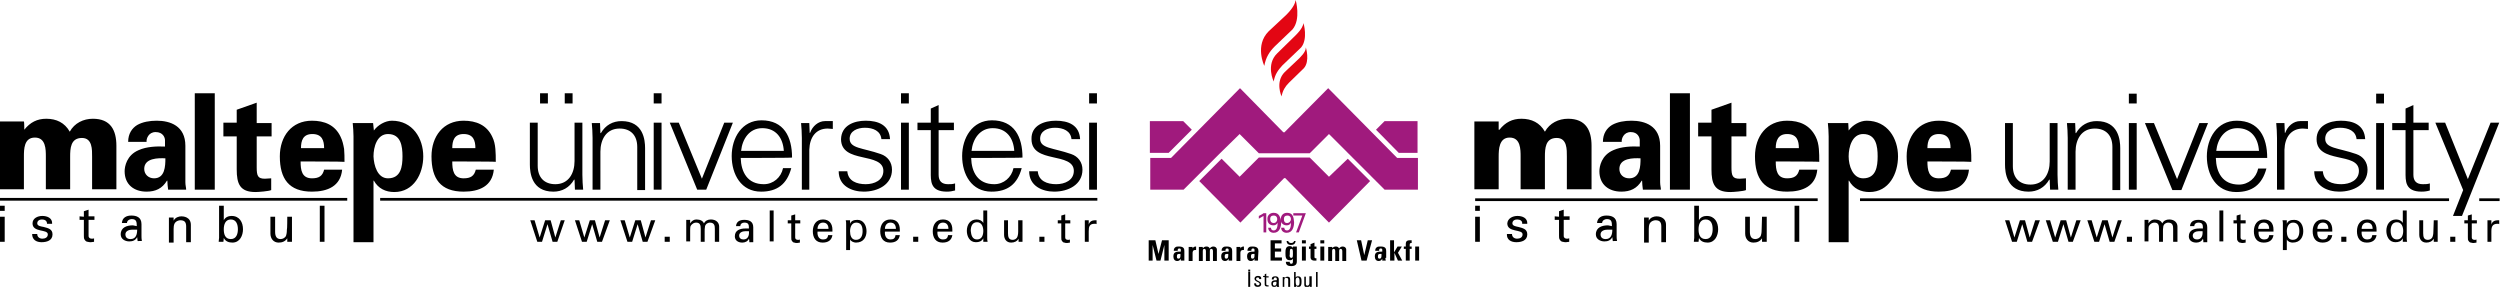 <?xml version="1.0" encoding="utf-8"?>
<!-- Generator: Adobe Illustrator 18.1.1, SVG Export Plug-In . SVG Version: 6.00 Build 0)  -->
<svg version="1.1" id="Layer_1" xmlns="http://www.w3.org/2000/svg" xmlns:xlink="http://www.w3.org/1999/xlink" x="0px" y="0px"
	 viewBox="351.2 -22.6 637.9 73.2" enable-background="new 351.2 -22.6 637.9 73.2" xml:space="preserve">
<g>
	<g>
		<defs>
			<rect id="SVGID_1_" x="328" y="-42.1" width="684.2" height="112.1"/>
		</defs>
		<clipPath id="SVGID_2_">
			<use xlink:href="#SVGID_1_"  overflow="visible"/>
		</clipPath>
		<path clip-path="url(#SVGID_2_)" fill="#E30613" d="M683.2-10.5c1.8-2.2,0.6-6.2,0.6-6.2c-0.1,0.6-0.4,1.5-2,3.1L677.1-9
			c-3,2.9-0.9,7.2-0.9,7.2c0.3-1.8,1.1-2.9,2.2-4.1L683.2-10.5z"/>
	</g>
	<g>
		<defs>
			<rect id="SVGID_3_" x="328" y="-42.1" width="684.2" height="112.1"/>
		</defs>
		<clipPath id="SVGID_4_">
			<use xlink:href="#SVGID_3_"  overflow="visible"/>
		</clipPath>
		<path clip-path="url(#SVGID_4_)" fill="#E30613" d="M682.8-7.8L679-4.2c-2.5,2.5-0.8,6.2-0.8,6.2c0.3-1.5,0.9-2.5,1.9-3.5l3.8-3.7
			c1.6-1.8,0.5-5.3,0.5-5.3C684.4-9.9,684.1-9.1,682.8-7.8"/>
	</g>
	<g>
		<defs>
			<rect id="SVGID_5_" x="328" y="-42.1" width="684.2" height="112.1"/>
		</defs>
		<clipPath id="SVGID_6_">
			<use xlink:href="#SVGID_5_"  overflow="visible"/>
		</clipPath>
		<path clip-path="url(#SVGID_6_)" fill="#A01A7D" d="M655.3,10.5l-2.2-2.2h-8.5v8.1h4.8L655.3,10.5z M704.5,8.3l-2.2,2.2l5.8,5.9
			h4.8V8.3H704.5z M690.3,22.5l-4.9-4.9l-6.5,0l-6.5,0l-4.9,4.9l-4.6-4.6l-5.7,5.7l10.5,10.6l11.2-11.4l0.1,0.1l0.1-0.1l11.2,11.4
			l10.5-10.6l-5.7-5.7L690.3,22.5z M690.1-0.1l-11.2,11.3l-0.1-0.1l-0.1,0.1L667.6-0.1L650,17.7h-5.3v8.1h6.8h1.7l3.1-3.1l0,0l6-6v0
			l5.2-5.1l4.9,4.9l6.5,0l6.5,0l4.9-4.9l5.1,5.1v0l6,6l0,0l3.1,3.1h1.7h6.8v-8.1h-5.3L690.1-0.1z M672.4,32.5l0,0.7
			c0.4-0.2,0.8-0.5,1.2-0.7v4.2h0.7v-4.9h-0.7C673.4,32,672.6,32.4,672.4,32.5 M676.2,31.7c-1,0-1.7,0.7-1.6,1.7
			c0,0.9,0.6,1.5,1.5,1.5c0.5,0,0.9-0.2,1.1-0.7l0,0c0,0.8-0.1,2-1,2c-0.4,0-0.7-0.2-0.7-0.7h-0.7c0,0.8,0.6,1.3,1.4,1.3
			c1.5,0,1.9-1.5,1.9-2.7C677.9,32.8,677.6,31.7,676.2,31.7 M676.2,34.3c-0.6,0-0.9-0.4-0.9-1c0-0.6,0.3-0.9,0.9-0.9
			c0.6,0,0.9,0.4,0.9,0.9C677.1,33.8,676.8,34.3,676.2,34.3 M679.6,31.7c-1,0-1.6,0.7-1.6,1.7c0,0.9,0.6,1.5,1.5,1.5
			c0.5,0,0.9-0.2,1.1-0.7l0,0c0,0.8-0.1,2-1,2c-0.4,0-0.7-0.2-0.7-0.7h-0.8c0,0.8,0.6,1.3,1.4,1.3c1.5,0,1.9-1.5,1.9-2.7
			C681.3,32.8,681.1,31.7,679.6,31.7 M679.6,34.3c-0.6,0-0.8-0.4-0.8-1c0-0.6,0.3-0.9,0.9-0.9c0.6,0,0.9,0.4,0.9,0.9
			C680.6,33.8,680.2,34.3,679.6,34.3 M681.2,31.8v0.6h2.3l-1.6,4.3h0.7l1.8-4.9C684.5,31.8,681.2,31.8,681.2,31.8z"/>
	</g>
	<g>
		<defs>
			<rect id="SVGID_7_" x="328" y="-42.1" width="684.2" height="112.1"/>
		</defs>
		<clipPath id="SVGID_8_">
			<use xlink:href="#SVGID_7_"  overflow="visible"/>
		</clipPath>
		<path clip-path="url(#SVGID_8_)" d="M357.4,10.5L357.4,10.5c1.5-1.9,3.3-2.8,5.6-2.8c2.6,0,4.7,1,6,3.3c1.2-2.2,3.5-3.3,5.9-3.3
			c4.5,0,6,2.9,6,6.9v11.1h-6.2v-8.3c0-1.8,0.1-4.8-2.6-4.8c-2.9,0-3,2.7-3,4.8v8.3h-6.2v-8.3c0-1.9,0-4.9-2.8-4.9s-2.8,3-2.8,4.9
			v8.3h-6.2V8.4h6.2C357.4,8.4,357.4,10.5,357.4,10.5z M383.9,13.6c0-2.1,1-3.5,2.3-4.3c1.4-0.8,3.2-1.1,5-1.1
			c3.4,0,7.3,1.3,7.3,6.4v9.3c0,0.8,0.2,1.4,0.2,1.9h-4.6c-0.1-0.8-0.2-1.6-0.2-2.3h-0.1c-1.2,2-2.9,2.8-5.2,2.8
			c-3.2,0-5.6-1.8-5.6-5.2c0-1.2,0.5-4.1,3.6-5.4c2-0.9,4.6-1,6.7-0.9v-1.6c0-0.7-0.5-2.1-2.4-2.1c-1.8,0-2.4,1.7-2.3,2.5H383.9z
			 M388,20.5c0,1.4,1.1,2.4,2.5,2.4c2.8,0,2.9-3.1,2.9-5.1C391.6,17.7,388,17.7,388,20.5 M406,25.8h-5.1V1.2h5.1V25.8z M411.6,8.7
			V5.4l5.1-1.8v5.2h3.8v3.4h-3.8v7.9c0,2.2,0.3,2.9,2.1,2.9c0.5,0,1.1-0.1,1.6-0.1v3c-0.6,0.3-3.3,0.5-4,0.5c-4,0-4.8-2.1-4.8-5.8
			v-8.4h-3.4V8.7L411.6,8.7L411.6,8.7z M427.9,18.6c0,2.2,0.3,4.3,2.9,4.3c1.8,0,2.7-0.6,3.1-2.2h4.6c-0.4,4.2-3.7,5.6-7.7,5.6
			c-5.9,0-8.2-3.3-8.2-9c0-5.1,3-9.1,8.2-9.1c3.2,0,5.9,1.1,7.3,4.1c0.5,1,0.7,2,0.9,3.1c0.1,1.1,0.1,2.1,0.1,3.3
			C439.1,18.6,427.9,18.6,427.9,18.6z M433.9,15.2c0-1.9-0.5-3.6-3-3.6c-2.4,0-2.9,1.7-2.9,3.6H433.9z M446.6,10.7L446.6,10.7
			c1-1.4,2.9-2.5,4.6-2.5c5.3,0,8,4.5,8,9.1c0,4.4-2.4,9.1-7.4,9.1c-2.2,0-4.1-0.9-5.2-2.9h-0.1v15.7h-5.1v-27
			c0-1.1-0.1-2.3-0.2-3.4h5.2L446.6,10.7z M450.2,22.9c3.3,0,3.7-3,3.7-5.6s-0.4-5.7-3.7-5.7c-2.8,0-3.7,3.3-3.7,5.7
			C446.6,19.6,447.5,22.9,450.2,22.9 M466.6,18.6c0,2.2,0.3,4.3,2.9,4.3c1.8,0,2.7-0.6,3.1-2.2h4.6c-0.4,4.2-3.7,5.6-7.7,5.6
			c-5.9,0-8.2-3.3-8.2-9c0-5.1,3-9.1,8.2-9.1c3.2,0,5.9,1.1,7.3,4.1c0.5,1,0.7,2,0.8,3.1c0.1,1.1,0.1,2.1,0.1,3.3
			C477.8,18.6,466.6,18.6,466.6,18.6z M472.5,15.2c0-1.9-0.5-3.6-3-3.6c-2.4,0-2.9,1.7-2.9,3.6H472.5z M497.8,8.7h2V22
			c0,1.3,0.1,2.7,0.2,3.8h-2.1l-0.1-2.5l-0.1-0.1c-1.2,2.1-3.1,3.1-5.3,3.1c-5.6,0-6-4.9-6-6.9V8.7h2v11c0,3,1.7,4.7,4.5,4.7
			c3.4,0,4.9-2.8,4.9-5.9V8.7L497.8,8.7z M504.4,25.8h-2V12.6c0-1.3-0.1-2.7-0.2-3.8h2.1l0.1,2.5l0.1,0.1c1.2-2.1,3.1-3.1,5.3-3.1
			c5.6,0,6,4.9,6,6.9v10.7h-2v-11c0-3-1.7-4.7-4.5-4.7c-3.4,0-4.9,2.8-4.9,5.9L504.4,25.8L504.4,25.8z M520,3.8h-2V1.2h2V3.8z
			 M520,25.8h-2V8.7h2V25.8z M583.1,3.8h-2V1.2h2V3.8z M583.1,25.8h-2V8.7h2V25.8z M631.1,3.8h-2V1.2h2V3.8z M631.1,25.8h-2V8.7h2
			V25.8z M497.3,3.8h-2V1.2h2V3.8z M491,3.8h-2V1.2h2V3.8z M524.4,8.7l5.9,14.3L536,8.7h2.2l-6.8,17.1h-2.3l-7-17.1
			C522.2,8.7,524.4,8.7,524.4,8.7z M540.2,17.7c0.1,3.6,1.7,6.7,5.9,6.7c2.4,0,4.4-1.7,4.9-4.1h2.1c-1.1,4.1-3.6,6-7.7,6
			c-5.1,0-7.5-4.4-7.5-9.1c0-4.6,2.6-9.1,7.6-9.1c5.7,0,7.8,4.2,7.8,9.5C553.4,17.7,540.2,17.7,540.2,17.7z M551.2,15.9
			c-0.2-3.3-2-5.8-5.5-5.8c-3.3,0-5.1,2.8-5.4,5.8H551.2z M557.8,25.8h-2V12.6c0-1.3-0.1-2.7-0.2-3.8h2.1l0.1,2.5h0.1
			c0.6-1.7,2.1-3,3.8-3c0.7,0,1.4,0,2,0v2c-0.4,0-0.9-0.1-1.3-0.1c-3,0-4.6,2.2-4.7,5.4V25.8z M572.1,8.2c3.2,0,6,1.1,6.2,4.7h-2.2
			c-0.2-2.1-2.1-2.9-4.2-2.9c-1.9,0-3.9,0.8-3.9,2.8c0,2.5,3.3,2.3,7.9,3.9c1.8,0.6,2.9,2.1,2.9,4c0,3.8-3.6,5.6-7.2,5.6
			c-3,0-6.4-1.4-6.4-5.2h2.2c0.2,2.5,2.4,3.3,4.7,3.3c2.2,0,4.5-1,4.5-3.4c0-2.4-2.7-2.9-5.4-3.5c-2.7-0.6-5.4-1.4-5.4-4.6
			C565.9,9.4,569.1,8.2,572.1,8.2 M588.7,10.6h-3.4V8.7h3.4V5.1l2-0.9v4.5h3.9v1.9h-3.9V22c0,1.6,0.8,2.4,2.4,2.4
			c0.6,0,1.2,0,1.8-0.2V26c-0.7,0.2-1.4,0.3-2.1,0.3c-4.3,0-4.1-2.8-4.1-5.1V10.6z M599,17.7c0.1,3.6,1.7,6.7,5.9,6.7
			c2.4,0,4.4-1.7,4.9-4.1h2.1c-1.1,4.1-3.6,6-7.7,6c-5.1,0-7.5-4.4-7.5-9.1c0-4.6,2.6-9.1,7.6-9.1c5.7,0,7.8,4.2,7.8,9.5
			C612.2,17.7,599,17.7,599,17.7z M610,15.9c-0.2-3.3-2-5.8-5.5-5.8c-3.3,0-5.1,2.8-5.4,5.8H610z M620.6,8.2c3.2,0,6,1.1,6.2,4.7
			h-2.2c-0.2-2.1-2.1-2.9-4.2-2.9c-1.9,0-3.8,0.8-3.8,2.8c0,2.5,3.3,2.3,7.9,3.9c1.8,0.6,2.9,2.1,2.9,4c0,3.8-3.6,5.6-7.2,5.6
			c-3,0-6.4-1.4-6.4-5.2h2.2c0.2,2.5,2.4,3.3,4.7,3.3c2.2,0,4.5-1,4.5-3.4c0-2.4-2.7-2.9-5.4-3.5c-2.7-0.6-5.4-1.4-5.4-4.6
			C614.3,9.4,617.6,8.2,620.6,8.2 M351.2,29.9h1.2v1.3h-1.2V29.9z M351.2,32.7h1.2v6.4h-1.2V32.7z M362,32.5c1.2,0,2.6,0.5,2.5,2
			h-1.3c0-0.8-0.6-1.1-1.3-1.1c-0.6,0-1.2,0.3-1.2,1c0,0.7,1.1,0.8,1.6,0.9c1.1,0.3,2.3,0.5,2.3,1.9c0,1.6-1.5,2-2.8,2
			c-1.3,0-2.4-0.6-2.4-2.1h1.3c0,0.8,0.6,1.2,1.3,1.2c0.7,0,1.4-0.3,1.4-1.1c0-1.4-3.9-0.4-3.9-2.8C359.5,33.1,360.8,32.5,362,32.5
			 M372.6,32.7v-1.4l1.2-0.4v1.7l1.5,0v0.9l-1.5,0v4.1c0,0.5,0.4,0.7,0.8,0.7c0.2,0,0.5,0,0.6-0.1v0.9c-0.3,0-0.5,0.1-0.8,0.1
			c-0.3,0-0.5,0-0.8-0.1c-0.2,0-0.5-0.1-0.7-0.4c-0.2-0.3-0.3-0.3-0.3-1.2v-4l-1.1,0v-0.9L372.6,32.7z M386.1,35.1
			c0-1.1-0.1-1.8-1.3-1.8c-0.6,0-1.2,0.4-1.2,1h-1.3c0.1-1.4,1.2-1.9,2.4-1.9c1.3,0,2.6,0.4,2.6,2.2v3c0,0.3,0,0.8,0.1,1.3h-0.8
			c-0.1,0-0.3,0.1-0.3-0.1c0-0.3-0.1-0.6-0.1-0.9h0c-0.4,0.8-1.1,1.1-2,1.1c-1.1,0-2.2-0.6-2.2-1.8c0-1.8,1.6-2.3,3.1-2.3
			L386.1,35.1L386.1,35.1z M384.9,36c-0.7,0-1.7,0.3-1.7,1.2c0,0.8,0.5,1.2,1.3,1.2c1.4,0,1.7-1.2,1.7-2.4H384.9z M395.5,33.7
			L395.5,33.7c0.4-0.8,1.3-1.1,2-1.1c0.4,0,2.4,0.1,2.4,2.2v4.4h-1.2v-4c0-1.1-0.4-1.6-1.5-1.6c0,0-0.7,0-1.2,0.5
			c-0.2,0.2-0.5,0.5-0.5,1.7v3.5h-1.2v-6.4h1.2C395.5,32.7,395.5,33.7,395.5,33.7z M408.2,39.1H407c0-0.4,0.1-0.8,0.1-1v-8.2h1.2
			v3.7h0c0.4-0.8,1.2-1.1,2-1.1c2,0,2.9,1.6,2.9,3.4c0,1.6-0.8,3.4-2.7,3.4c-0.9,0-1.8-0.3-2.2-1.2h0l0,0.1L408.2,39.1z M410.1,33.4
			c-1.4,0-1.8,1.3-1.8,2.5c0,1.2,0.3,2.5,1.8,2.5c1.4,0,1.8-1.3,1.8-2.5S411.5,33.4,410.1,33.4 M424.5,32.7h1.2v6.4h-1.2v-0.9h0
			c-0.5,0.8-1.3,1.1-2.2,1.1c-1.3,0-2.1-1-2.1-2.3v-4.3h1.2v3.8c0,1.1,0.3,1.9,1.4,1.9c0.5,0,1.2-0.3,1.4-0.9
			c0.2-0.6,0.2-1.3,0.2-1.5C424.5,36,424.5,32.7,424.5,32.7z M432.8,29.9h1.2v9.2h-1.2V29.9z M439.8,27.9h-88.6v0.7h88.6
			C439.8,28.6,439.8,27.9,439.8,27.9z M448.2,28.6h183v-0.7h-183V28.6z M495.3,33.6l-1.9,5.5h-1.2l-1.3-4.5h0l-1.4,4.5h-1.2
			l-1.8-5.5h1.1l1.3,4.4h0l1.4-4.4h1.4l1.2,4.4h0l1.4-4.4H495.3z M506.8,33.6l-2,5.5h-1.2l-1.3-4.5h0l-1.4,4.5h-1.2l-1.8-5.5h1.1
			l1.3,4.4h0l1.4-4.4h1.3l1.2,4.4h0l1.4-4.4H506.8z M518.4,33.6l-2,5.5h-1.2l-1.3-4.5h0l-1.4,4.5h-1.2l-1.8-5.5h1.1l1.3,4.4h0
			l1.4-4.4h1.4l1.2,4.4h0l1.4-4.4H518.4z M520.8,37.8h1.3v1.3h-1.3V37.8z M527.3,34.4L527.3,34.4c0.4-0.7,1-1,1.6-1
			c1,0,1.7,0.4,1.9,1c0.4-0.7,1-1,1.8-1c1.3,0,2.1,0.8,2.1,1.8v3.9h-1.1v-3.3c0-0.8-0.1-1.6-1.3-1.6c-0.3,0-1,0.2-1.2,0.9
			c-0.1,0.5-0.1,1.1-0.1,1.2v2.8h-1v-3.3c0-1-0.2-1.6-1.2-1.6c-0.4,0-1,0.2-1.4,0.9c-0.1,0.3-0.1,1-0.1,1.1v2.8h-1v-5.5h1V34.4z
			 M542.3,35.7c0-1-0.1-1.5-1.2-1.5c-0.5,0-1,0.3-1,0.9H539c0.1-1.2,1-1.6,2.1-1.6c1.1,0,2.3,0.3,2.3,1.9v2.6c0,0.2,0,0.7,0,1.2
			h-0.7c-0.1,0-0.3,0.1-0.3-0.1c0-0.3,0-0.5-0.1-0.8h0c-0.3,0.7-1,1-1.7,1c-1,0-1.9-0.5-1.9-1.6c0-1.6,1.4-2,2.7-2H542.3z
			 M541.3,36.4c-0.6,0-1.5,0.3-1.5,1.1c0,0.7,0.5,1,1.1,1c1.2,0,1.5-1.1,1.4-2.1L541.3,36.4L541.3,36.4z M547.6,31.1h1v7.9h-1V31.1z
			 M553.1,33.6v-1.2l1-0.3v1.5l1.3,0v0.8l-1.3,0v3.6c0,0.4,0.3,0.6,0.7,0.6c0.2,0,0.4,0,0.5-0.1v0.8c-0.2,0-0.5,0.1-0.7,0.1
			c-0.3,0-0.5,0-0.7-0.1c-0.2,0-0.4-0.1-0.6-0.4c-0.2-0.3-0.2-0.3-0.2-1v-3.5l-0.9,0v-0.8L553.1,33.6z M559.8,36.5
			c-0.1,1,0.3,2,1.4,2c0.8,0,1.2-0.3,1.3-1.1h1.1c-0.2,1.3-1.1,1.9-2.5,1.9c-1.8,0-2.5-1.3-2.5-2.9c0-1.6,0.8-3,2.6-3
			c1.6,0,2.4,1.1,2.4,2.6v0.5H559.8z M562.6,35.8c0-0.9-0.4-1.6-1.4-1.6c-0.9,0-1.4,0.7-1.4,1.6H562.6z M567.1,34.6
			c0-0.3,0-0.7-0.1-1h1.1l0,0.9h0c0.3-0.8,1-1,1.9-1c1.5,0,2.3,1.4,2.3,2.9c0,1.4-0.7,2.9-2.7,2.9c-0.4,0-1.2-0.2-1.5-0.8h0v2.7h-1
			V34.6z M569.7,34.2c-1.2,0-1.6,1.2-1.6,2.2c0,1,0.3,2.2,1.5,2.2c1.3,0,1.7-1.1,1.7-2.2C571.3,35.3,571,34.2,569.7,34.2 M577,36.5
			c-0.1,1,0.3,2,1.4,2c0.8,0,1.2-0.3,1.3-1.1h1.1c-0.2,1.3-1.1,1.9-2.5,1.9c-1.8,0-2.5-1.3-2.5-2.9c0-1.6,0.8-3,2.6-3
			c1.7,0,2.4,1.1,2.4,2.6v0.5H577z M579.8,35.8c0-0.9-0.4-1.6-1.4-1.6c-0.9,0-1.4,0.7-1.4,1.6H579.8z M584.2,37.8h1.3v1.3h-1.3V37.8
			z M590.4,36.5c-0.1,1,0.3,2,1.4,2c0.8,0,1.2-0.3,1.3-1.1h1.1c-0.2,1.3-1.1,1.9-2.5,1.9c-1.8,0-2.5-1.3-2.5-2.9c0-1.6,0.8-3,2.6-3
			c1.7,0,2.4,1.1,2.4,2.6v0.5H590.4z M593.2,35.8c0-0.9-0.4-1.6-1.4-1.6c-0.9,0-1.4,0.7-1.4,1.6H593.2z M602.1,31.1h1v7
			c0,0.3,0,0.7,0.1,1h-1.1l0-0.8v-0.1h0c-0.4,0.8-1.1,1-1.9,1c-1.6,0-2.3-1.5-2.3-2.9c0-1.5,0.8-2.9,2.5-2.9c0.7,0,1.4,0.3,1.7,0.9
			h0V31.1z M600.5,38.5c1.3,0,1.6-1.2,1.6-2.2c0-1-0.4-2.2-1.6-2.2c-1.3,0-1.6,1.2-1.6,2.2C599,37.4,599.3,38.5,600.5,38.5
			 M611.1,33.6h1v5.5h-1v-0.8h0c-0.4,0.7-1.1,1-1.9,1c-1.2,0-1.8-0.9-1.8-2v-3.7h1v3.3c0,1,0.2,1.7,1.2,1.7c0.4,0,1-0.2,1.2-0.8
			c0.2-0.5,0.2-1.2,0.2-1.3V33.6L611.1,33.6z M616.4,37.8h1.3v1.3h-1.3V37.8z M622,33.6v-1.2l1-0.3v1.5l1.3,0v0.8l-1.3,0v3.6
			c0,0.4,0.3,0.6,0.7,0.6c0.2,0,0.4,0,0.5-0.1v0.8c-0.2,0-0.5,0.1-0.7,0.1c-0.3,0-0.5,0-0.7-0.1c-0.2,0-0.4-0.1-0.6-0.4
			c-0.2-0.3-0.2-0.3-0.2-1v-3.5l-0.9,0v-0.8L622,33.6z M629,39.1h-1v-5.5h1v1.1h0c0.2-0.8,0.9-1.1,1.6-1.1c0.1,0,0.2,0,0.4,0v1
			c-0.1-0.1-0.3-0.1-0.5-0.1c-1.3,0-1.5,0.7-1.5,1.9V39.1z"/>
	</g>
	<g>
		<defs>
			<rect id="SVGID_9_" x="328" y="-42.1" width="684.2" height="112.1"/>
		</defs>
		<clipPath id="SVGID_10_">
			<use xlink:href="#SVGID_9_"  overflow="visible"/>
		</clipPath>
		<path clip-path="url(#SVGID_10_)" d="M733.8,10.5L733.8,10.5c1.5-1.9,3.3-2.8,5.6-2.8c2.6,0,4.7,1,6,3.3c1.2-2.2,3.5-3.3,5.9-3.3
			c4.5,0,6,2.9,6,6.9v11.1H751v-8.3c0-1.8,0.1-4.8-2.6-4.8c-2.9,0-3,2.7-3,4.8v8.3h-6.2v-8.3c0-1.9,0-4.9-2.8-4.9
			c-2.7,0-2.8,3-2.8,4.9v8.3h-6.2V8.4h6.2V10.5L733.8,10.5z M760.2,13.6c0-2.1,1-3.5,2.3-4.3c1.4-0.8,3.2-1.1,5-1.1
			c3.4,0,7.3,1.3,7.3,6.4v9.3c0,0.8,0.2,1.4,0.2,1.9h-4.6c-0.1-0.8-0.2-1.6-0.2-2.3h-0.1c-1.2,2-2.9,2.8-5.2,2.8
			c-3.2,0-5.6-1.8-5.6-5.2c0-1.2,0.5-4.1,3.6-5.4c2-0.9,4.6-1,6.7-0.9v-1.6c0-0.7-0.5-2.1-2.3-2.1c-1.8,0-2.4,1.7-2.3,2.5H760.2z
			 M764.4,20.5c0,1.4,1,2.4,2.5,2.4c2.8,0,2.9-3.1,2.9-5.1C768,17.7,764.4,17.7,764.4,20.5 M782.4,25.8h-5.1V1.2h5.1V25.8z
			 M787.9,8.7V5.4l5.1-1.8v5.2h3.8v3.4H793v7.9c0,2.2,0.3,2.9,2.1,2.9c0.5,0,1.1-0.1,1.6-0.1v3c-0.6,0.3-3.3,0.5-4,0.5
			c-4,0-4.8-2.1-4.8-5.8v-8.4h-3.4V8.7L787.9,8.7L787.9,8.7z M804.3,18.6c0,2.2,0.3,4.3,2.9,4.3c1.8,0,2.7-0.6,3.1-2.2h4.6
			c-0.4,4.2-3.7,5.6-7.7,5.6c-5.9,0-8.2-3.3-8.2-9c0-5.1,3-9.1,8.2-9.1c3.2,0,5.8,1.1,7.3,4.1c0.5,1,0.7,2,0.8,3.1
			c0.1,1.1,0.1,2.1,0.1,3.3C815.5,18.6,804.3,18.6,804.3,18.6z M810.2,15.2c0-1.9-0.5-3.6-3-3.6c-2.3,0-2.9,1.7-2.9,3.6H810.2z
			 M822.9,10.7L822.9,10.7c1-1.4,2.9-2.5,4.6-2.5c5.3,0,8,4.5,8,9.1c0,4.4-2.3,9.1-7.3,9.1c-2.2,0-4.1-0.9-5.2-2.9h-0.1v15.7h-5.1
			v-27c0-1.1-0.1-2.3-0.2-3.4h5.2L822.9,10.7z M826.6,22.9c3.3,0,3.7-3,3.7-5.6s-0.4-5.7-3.7-5.7c-2.8,0-3.7,3.3-3.7,5.7
			C822.9,19.6,823.9,22.9,826.6,22.9 M843,18.6c0,2.2,0.3,4.3,2.9,4.3c1.8,0,2.7-0.6,3.1-2.2h4.6c-0.4,4.2-3.7,5.6-7.7,5.6
			c-5.9,0-8.2-3.3-8.2-9c0-5.1,3-9.1,8.2-9.1c3.2,0,5.9,1.1,7.3,4.1c0.5,1,0.7,2,0.9,3.1c0.1,1.1,0.1,2.1,0.1,3.3
			C854.2,18.6,843,18.6,843,18.6z M848.9,15.2c0-1.9-0.5-3.6-3-3.6c-2.3,0-2.9,1.7-2.9,3.6H848.9z M727.6,29.9h1.2v1.3h-1.2V29.9z
			 M727.6,32.7h1.2v6.4h-1.2V32.7z M738.4,32.5c1.2,0,2.6,0.5,2.5,2h-1.3c0.1-0.8-0.6-1.1-1.3-1.1c-0.6,0-1.2,0.3-1.2,1
			c0,0.7,1.1,0.8,1.5,0.9c1.1,0.3,2.3,0.5,2.3,1.9c0,1.6-1.5,2-2.8,2c-1.3,0-2.5-0.6-2.4-2.1h1.3c0,0.8,0.6,1.2,1.3,1.2
			c0.7,0,1.4-0.3,1.4-1.1c0-1.4-3.9-0.4-3.9-2.8C735.9,33.1,737.2,32.5,738.4,32.5 M749,32.7v-1.4l1.2-0.4v1.7l1.5,0v0.9l-1.5,0v4.1
			c0,0.5,0.4,0.7,0.8,0.7c0.2,0,0.4,0,0.6-0.1v0.9c-0.3,0-0.6,0.1-0.8,0.1c-0.3,0-0.5,0-0.8-0.1c-0.2,0-0.5-0.1-0.7-0.4
			c-0.2-0.3-0.3-0.3-0.3-1.2v-4l-1.1,0v-0.9L749,32.7z M762.5,35.1c0-1.1-0.1-1.8-1.3-1.8c-0.6,0-1.2,0.4-1.2,1h-1.3
			c0.1-1.4,1.2-1.9,2.4-1.9c1.3,0,2.6,0.4,2.6,2.2v3c0,0.3,0,0.8,0.1,1.3H763c-0.1,0-0.3,0.1-0.3-0.1c0-0.3-0.1-0.6-0.1-0.9h0
			c-0.4,0.8-1.1,1.1-2,1.1c-1.1,0-2.2-0.6-2.2-1.8c0-1.8,1.6-2.3,3.1-2.3L762.5,35.1L762.5,35.1z M761.3,36c-0.7,0-1.7,0.3-1.7,1.2
			c0,0.8,0.5,1.2,1.3,1.2c1.4,0,1.7-1.2,1.7-2.4H761.3z M771.9,33.7L771.9,33.7c0.4-0.8,1.3-1.1,2-1.1c0.4,0,2.4,0.1,2.4,2.2v4.4
			h-1.2v-4c0-1.1-0.4-1.6-1.5-1.6c0,0-0.7,0-1.2,0.5c-0.2,0.2-0.5,0.5-0.5,1.7v3.5h-1.2v-6.4h1.2V33.7L771.9,33.7z M784.6,39.1h-1.2
			c0-0.4,0.1-0.8,0.1-1v-8.2h1.2v3.7h0c0.4-0.8,1.2-1.1,2-1.1c2,0,2.9,1.6,2.9,3.4c0,1.6-0.8,3.4-2.7,3.4c-0.9,0-1.8-0.3-2.2-1.2h0
			l0,0.1L784.6,39.1z M786.4,33.4c-1.4,0-1.8,1.3-1.8,2.5c0,1.2,0.3,2.5,1.8,2.5c1.4,0,1.8-1.3,1.8-2.5S787.9,33.4,786.4,33.4
			 M800.8,32.7h1.2v6.4h-1.2v-0.9h0c-0.5,0.8-1.3,1.1-2.2,1.1c-1.3,0-2.1-1-2.1-2.3v-4.3h1.2v3.8c0,1.1,0.3,1.9,1.4,1.9
			c0.5,0,1.2-0.3,1.4-0.9c0.2-0.6,0.2-1.3,0.2-1.5L800.8,32.7L800.8,32.7z M809.1,29.9h1.2v9.2h-1.2V29.9z M874.2,8.8h2V22
			c0,1.3,0.1,2.7,0.2,3.8h-2.1l-0.1-2.5l-0.1-0.1c-1.2,2.1-3.1,3.1-5.3,3.1c-5.6,0-6-4.9-6-6.9V8.8h2v11c0,3,1.7,4.7,4.5,4.7
			c3.4,0,4.9-2.8,4.9-5.9L874.2,8.8L874.2,8.8z M880.8,25.8h-2V12.6c0-1.3-0.1-2.7-0.2-3.8h2.1l0.1,2.5l0.1,0.1
			c1.2-2.1,3.1-3.1,5.3-3.1c5.6,0,6,4.9,6,6.9v10.7h-2v-11c0-3-1.7-4.7-4.5-4.7c-3.4,0-4.9,2.8-4.9,5.9V25.8z M896.4,3.8h-2V1.3h2
			V3.8z M896.4,25.8h-2V8.8h2V25.8z M959.5,3.8h-2V1.3h2V3.8z M959.5,25.8h-2V8.8h2V25.8z M900.8,8.8l5.9,14.3l5.7-14.3h2.2
			l-6.8,17.1h-2.3l-7-17.1C898.6,8.8,900.8,8.8,900.8,8.8z M916.6,17.8c0.1,3.6,1.7,6.7,5.9,6.7c2.4,0,4.4-1.7,4.9-4.1h2.1
			c-1.1,4.1-3.6,6-7.7,6c-5.1,0-7.5-4.4-7.5-9.1c0-4.6,2.6-9.1,7.6-9.1c5.7,0,7.8,4.2,7.8,9.5H916.6z M927.6,15.9
			c-0.2-3.3-2-5.8-5.5-5.8c-3.3,0-5.1,2.8-5.4,5.8H927.6z M934.2,25.8h-2V12.6c0-1.3-0.1-2.7-0.2-3.8h2.1l0.1,2.5h0.1
			c0.6-1.7,2.1-3,3.8-3c0.7,0,1.4,0,2,0v2c-0.4,0-0.8-0.1-1.3-0.1c-3,0-4.6,2.2-4.7,5.4V25.8z M948.5,8.2c3.2,0,6,1.1,6.2,4.7h-2.2
			c-0.2-2.1-2.1-2.9-4.2-2.9c-1.9,0-3.8,0.8-3.8,2.8c0,2.5,3.3,2.3,7.9,3.9c1.8,0.6,2.9,2.1,2.9,4c0,3.8-3.6,5.6-7.2,5.6
			c-3,0-6.4-1.4-6.4-5.2h2.2c0.2,2.6,2.4,3.3,4.7,3.3c2.2,0,4.5-1,4.5-3.4c0-2.5-2.7-2.9-5.4-3.5c-2.7-0.6-5.4-1.4-5.4-4.6
			C942.3,9.5,945.5,8.2,948.5,8.2 M965,10.6h-3.4V8.8h3.4V5.1l2-0.9v4.5h3.9v1.9h-3.9v11.4c0,1.6,0.8,2.4,2.4,2.4
			c0.6,0,1.2,0,1.8-0.2v1.8c-0.6,0.2-1.4,0.3-2.1,0.3c-4.3,0-4.1-2.8-4.1-5.1L965,10.6L965,10.6z M975.1,8.7l5.8,14.4l5.8-14.4h2.2
			l-9.5,23.8h-2.3l2.6-6.6l-7.1-17.2H975.1z M815,28h-87.4v0.7H815V28z M976.1,28H825.8v0.7h150.3V28z M983.8,28.7h5.2V28h-5.2V28.7
			z M871.7,33.6l-2,5.5h-1.2l-1.3-4.5h0l-1.4,4.5h-1.2l-1.8-5.5h1.1l1.3,4.4h0l1.4-4.4h1.3l1.2,4.4h0l1.4-4.4H871.7z M882.1,33.6
			l-2,5.5H879l-1.3-4.5h0l-1.4,4.5H875l-1.8-5.5h1.1l1.3,4.4h0l1.4-4.4h1.4l1.2,4.4h0l1.4-4.4H882.1z M892.6,33.6l-1.9,5.5h-1.2
			l-1.3-4.5h0l-1.4,4.5h-1.2l-1.8-5.5h1.1l1.3,4.4h0l1.4-4.4h1.4l1.2,4.4h0l1.4-4.4H892.6z M893.9,37.8h1.3v1.3h-1.3V37.8z
			 M899.4,34.4L899.4,34.4c0.4-0.7,1-1,1.6-1c1,0,1.7,0.4,1.9,1c0.4-0.7,1-1,1.8-1c1.3,0,2.1,0.8,2.1,1.8v3.9h-1.1v-3.3
			c0-0.8-0.1-1.6-1.3-1.6c-0.3,0-1,0.2-1.2,0.9c-0.1,0.5-0.1,1.1-0.1,1.2v2.8h-1v-3.3c0-1-0.2-1.6-1.2-1.6c-0.4,0-1,0.2-1.4,0.9
			c-0.1,0.3-0.1,1-0.1,1.1v2.8h-1v-5.5h1L899.4,34.4L899.4,34.4z M913.3,35.7c0-1-0.1-1.5-1.2-1.5c-0.5,0-1,0.3-1,0.9H910
			c0.1-1.2,1-1.6,2.1-1.6c1.1,0,2.3,0.3,2.3,1.9v2.6c0,0.2,0,0.7,0,1.2h-0.7c-0.1,0-0.3,0.1-0.3-0.1c0-0.3,0-0.5-0.1-0.8h0
			c-0.3,0.7-1,1-1.7,1c-1,0-1.9-0.5-1.9-1.6c0-1.6,1.4-2,2.7-2H913.3z M912.2,36.4c-0.6,0-1.5,0.3-1.5,1.1c0,0.7,0.5,1,1.1,1
			c1.2,0,1.5-1.1,1.4-2.1L912.2,36.4L912.2,36.4z M917.5,31.1h1v7.9h-1V31.1z M921.9,33.6v-1.2l1-0.3v1.5l1.3,0v0.8l-1.3,0v3.6
			c0,0.4,0.3,0.6,0.7,0.6c0.2,0,0.4,0,0.6-0.1v0.8c-0.2,0-0.5,0.1-0.7,0.1c-0.3,0-0.4,0-0.7-0.1c-0.2,0-0.4-0.1-0.6-0.4
			c-0.2-0.3-0.2-0.3-0.2-1v-3.5l-0.9,0v-0.8L921.9,33.6z M927.5,36.5c-0.1,1,0.3,2,1.4,2c0.8,0,1.2-0.3,1.3-1.1h1.1
			c-0.2,1.3-1.1,1.9-2.5,1.9c-1.8,0-2.5-1.3-2.5-2.9c0-1.6,0.8-3,2.6-3c1.7,0,2.4,1.1,2.4,2.6v0.5H927.5z M930.2,35.8
			c0-0.9-0.4-1.6-1.4-1.6c-0.9,0-1.4,0.7-1.4,1.6H930.2z M933.7,34.6c0-0.3,0-0.7-0.1-1h1.1l0,0.9h0c0.3-0.8,1-1,1.9-1
			c1.6,0,2.3,1.4,2.3,2.9c0,1.4-0.7,2.9-2.7,2.9c-0.5,0-1.2-0.2-1.5-0.8h0v2.7h-1V34.6z M936.3,34.2c-1.2,0-1.6,1.2-1.6,2.2
			c0,1,0.3,2.2,1.5,2.2c1.3,0,1.7-1.1,1.7-2.2C937.9,35.3,937.6,34.2,936.3,34.2 M942.5,36.5c-0.1,1,0.3,2,1.4,2
			c0.8,0,1.2-0.3,1.3-1.1h1.1c-0.2,1.3-1.1,1.9-2.5,1.9c-1.8,0-2.5-1.3-2.5-2.9c0-1.6,0.8-3,2.6-3c1.6,0,2.4,1.1,2.4,2.6v0.5H942.5z
			 M945.3,35.8c0-0.9-0.4-1.6-1.4-1.6c-0.9,0-1.4,0.7-1.4,1.6H945.3z M948.6,37.8h1.3v1.3h-1.3V37.8z M953.8,36.5
			c-0.1,1,0.3,2,1.4,2c0.8,0,1.2-0.3,1.3-1.1h1.1c-0.2,1.3-1.1,1.9-2.5,1.9c-1.8,0-2.5-1.3-2.5-2.9c0-1.6,0.8-3,2.6-3
			c1.7,0,2.4,1.1,2.4,2.6v0.5H953.8z M956.6,35.8c0-0.9-0.4-1.6-1.4-1.6c-0.9,0-1.4,0.7-1.4,1.6H956.6z M964.3,31.1h1v7
			c0,0.3,0,0.7,0.1,1h-1.1l0-0.8v-0.1h0c-0.4,0.8-1.1,1-1.9,1c-1.6,0-2.3-1.5-2.3-2.9c0-1.5,0.8-2.9,2.5-2.9c0.7,0,1.4,0.3,1.7,0.9
			h0L964.3,31.1L964.3,31.1z M962.8,38.5c1.3,0,1.6-1.2,1.6-2.2c0-1-0.4-2.2-1.6-2.2c-1.3,0-1.6,1.2-1.6,2.2
			C961.2,37.4,961.6,38.5,962.8,38.5 M972.2,33.6h1v5.5h-1v-0.8h0c-0.4,0.7-1.1,1-1.9,1c-1.2,0-1.8-0.9-1.8-2v-3.7h1v3.3
			c0,1,0.2,1.7,1.2,1.7c0.4,0,1-0.2,1.2-0.8c0.2-0.5,0.2-1.2,0.2-1.3L972.2,33.6L972.2,33.6z M976.4,37.8h1.3v1.3h-1.3V37.8z
			 M980.9,33.6v-1.2l1-0.3v1.5l1.3,0v0.8l-1.3,0v3.6c0,0.4,0.3,0.6,0.7,0.6c0.2,0,0.4,0,0.5-0.1v0.8c-0.2,0-0.5,0.1-0.7,0.1
			c-0.3,0-0.4,0-0.7-0.1c-0.2,0-0.4-0.1-0.6-0.4c-0.2-0.3-0.2-0.3-0.2-1v-3.5l-0.9,0v-0.8L980.9,33.6z M986.9,39.1h-1v-5.5h1v1.1h0
			c0.2-0.8,0.9-1.1,1.6-1.1c0.1,0,0.2,0,0.4,0v1c-0.1-0.1-0.3-0.1-0.4-0.1c-1.3,0-1.6,0.7-1.6,1.9L986.9,39.1L986.9,39.1z"/>
	</g>
	<g>
		<defs>
			<rect id="SVGID_11_" x="328" y="-42.1" width="684.2" height="112.1"/>
		</defs>
		<clipPath id="SVGID_12_">
			<use xlink:href="#SVGID_11_"  overflow="visible"/>
		</clipPath>
		<path clip-path="url(#SVGID_12_)" d="M644.3,43.9v-5.2h1.7l0.8,3.5h0l0.9-3.5h1.7v5.2h-1.1v-4h0l-1,4h-1l-1-4h0v4H644.3z
			 M653.4,43.2c0,0.2,0,0.4,0,0.7h-0.9l0-0.5h0c-0.2,0.4-0.5,0.6-0.9,0.6c-0.7,0-1-0.5-1-1.2c0-1.2,0.9-1.2,1.9-1.2v-0.3
			c0-0.3,0-0.5-0.4-0.5c-0.4,0-0.4,0.3-0.4,0.6h-1c0-0.4,0.1-0.7,0.4-0.9c0.2-0.2,0.6-0.2,0.9-0.2c1.3,0,1.4,0.6,1.4,1.2V43.2z
			 M651.5,42.8c0,0.3,0,0.6,0.4,0.6c0.6,0,0.5-0.8,0.5-1.2C651.9,42.2,651.5,42.1,651.5,42.8 M655.5,40.3v0.5h0
			c0.2-0.4,0.5-0.5,0.9-0.5v0.9c-0.9-0.1-0.9,0.5-0.9,0.8v2h-1v-3.6H655.5z M658.2,40.7L658.2,40.7c0.2-0.3,0.5-0.4,0.9-0.4
			c0.4,0,0.6,0.2,0.8,0.5c0.2-0.3,0.5-0.5,0.9-0.5c0.5,0,0.9,0.3,0.9,0.8v2.9h-1v-2.5c0-0.3-0.1-0.6-0.4-0.6c-0.3,0-0.4,0.2-0.4,0.6
			v2.5h-1v-2.5c0-0.3-0.1-0.6-0.4-0.6c-0.3,0-0.4,0.2-0.4,0.6v2.5h-1v-3.6h1V40.7z M665.6,43.2c0,0.2,0,0.4,0,0.7h-0.9l0-0.5h0
			c-0.2,0.4-0.5,0.6-0.9,0.6c-0.7,0-1-0.5-1-1.2c0-1.2,0.9-1.2,1.9-1.2v-0.3c0-0.3,0-0.5-0.4-0.5c-0.4,0-0.4,0.3-0.4,0.6h-1
			c0-0.4,0.1-0.7,0.4-0.9c0.2-0.2,0.6-0.2,0.9-0.2c1.3,0,1.4,0.6,1.4,1.2L665.6,43.2L665.6,43.2z M663.7,42.8c0,0.3,0,0.6,0.4,0.6
			c0.6,0,0.5-0.8,0.5-1.2C664.1,42.2,663.7,42.1,663.7,42.8 M667.7,40.3v0.5h0c0.2-0.4,0.5-0.5,0.9-0.5v0.9
			c-0.9-0.1-0.9,0.5-0.9,0.8v2h-1v-3.6H667.7z M672.2,43.2c0,0.2,0,0.4,0,0.7h-0.9l0-0.5h0c-0.2,0.4-0.5,0.6-0.9,0.6
			c-0.7,0-1-0.5-1-1.2c0-1.2,0.9-1.2,1.9-1.2v-0.3c0-0.3,0-0.5-0.4-0.5c-0.4,0-0.4,0.3-0.4,0.6h-1c0-0.4,0.1-0.7,0.4-0.9
			c0.2-0.2,0.6-0.2,0.9-0.2c1.3,0,1.5,0.6,1.5,1.2L672.2,43.2L672.2,43.2z M670.4,42.8c0,0.3,0,0.6,0.4,0.6c0.6,0,0.5-0.8,0.5-1.2
			C670.8,42.2,670.4,42.1,670.4,42.8 M675.4,43.9v-5.2h2.8v0.8h-1.7v1.3h1.6v0.8h-1.6v1.5h1.8v0.8H675.4z M682.1,40.3v3.8
			c0,0.3,0,1.2-1.4,1.2c-0.8,0-1.4-0.2-1.4-1.1h1c0,0.2,0,0.3,0.1,0.4c0.1,0.1,0.2,0.1,0.3,0.1c0.3,0,0.4-0.2,0.4-0.6v-0.7h0
			c-0.2,0.3-0.4,0.4-0.8,0.4c-1.1,0-1.1-1-1.1-1.8c0-0.8,0-1.8,1.1-1.8c0.4,0,0.7,0.2,0.8,0.5h0v-0.4
			C681.1,40.3,682.1,40.3,682.1,40.3z M679.9,38.9c0.1,0.4,0.4,0.5,0.8,0.5c0.4,0,0.6-0.2,0.7-0.5h0.4c-0.1,0.7-0.5,1-1.2,1
			c-0.7,0-1.1-0.4-1.1-1H679.9z M680.7,43.2c0.4,0,0.4-0.4,0.4-1.1c0-0.8,0-1.2-0.4-1.2c-0.4,0-0.4,0.3-0.4,1.4
			C680.2,42.5,680.2,43.2,680.7,43.2 M684.4,39.5h-1v-0.8h1V39.5z M684.4,43.9h-1v-3.6h1V43.9z M685.2,40.3h0.4v-0.6l1-0.4v1h0.5
			v0.6h-0.5v1.9c0,0.3,0,0.5,0.3,0.5c0.1,0,0.1,0,0.2,0v0.6c-0.1,0-0.3,0-0.5,0c-0.9,0-1-0.6-1-0.8v-2.2h-0.4L685.2,40.3L685.2,40.3
			z M689.1,39.5h-1v-0.8h1V39.5z M689.1,43.9h-1v-3.6h1V43.9z M691.2,40.7L691.2,40.7c0.2-0.3,0.5-0.4,0.9-0.4
			c0.4,0,0.6,0.2,0.8,0.5c0.2-0.3,0.5-0.5,0.9-0.5c0.5,0,0.9,0.3,0.9,0.8v2.9h-1v-2.5c0-0.3-0.1-0.6-0.4-0.6c-0.3,0-0.4,0.2-0.4,0.6
			v2.5h-1v-2.5c0-0.3-0.1-0.6-0.4-0.6c-0.3,0-0.4,0.2-0.4,0.6v2.5h-1v-3.6h1L691.2,40.7L691.2,40.7z M697.4,38.7h1.1l0.8,3.8h0
			l0.9-3.8h1.1l-1.4,5.2h-1.3L697.4,38.7z M704.7,43.2c0,0.2,0,0.4,0.1,0.7h-0.9l0-0.5h0c-0.2,0.4-0.5,0.6-0.9,0.6
			c-0.7,0-1-0.5-1-1.2c0-1.2,0.9-1.2,1.9-1.2v-0.3c0-0.3,0-0.5-0.4-0.5c-0.4,0-0.4,0.3-0.4,0.6h-1c0-0.4,0.1-0.7,0.4-0.9
			c0.2-0.2,0.6-0.2,1-0.2c1.3,0,1.4,0.6,1.4,1.2V43.2L704.7,43.2z M702.8,42.8c0,0.3,0,0.6,0.4,0.6c0.6,0,0.5-0.8,0.5-1.2
			C703.2,42.2,702.8,42.1,702.8,42.8 M705.9,43.9v-5.2h1v3.1h0l0.9-1.5h1.1l-1,1.6l1.1,2h-1.1l-0.9-2h0v2H705.9z M711.4,39.4
			c-0.4,0-0.5,0.1-0.5,0.5v0.4h0.5v0.6h-0.5v3h-1v-3h-0.5v-0.6h0.5c0-1-0.1-1.6,1.1-1.6c0.1,0,0.2,0,0.4,0L711.4,39.4L711.4,39.4z
			 M713.3,43.9h-1v-3.6h1V43.9z M670.2,46.7h-0.5v-0.5h0.5V46.7z M670.2,50.6h-0.5v-3.8h0.5V50.6z M672.1,50.6
			c-0.6,0-0.9-0.3-0.9-0.9h0.5c0,0.1,0,0.5,0.4,0.5c0.3,0,0.5-0.1,0.5-0.4c0-0.5-1.3-0.5-1.3-1.3c0-0.3,0.2-0.7,0.9-0.7
			c0.5,0,0.9,0.2,0.8,0.8h-0.5c0-0.3-0.1-0.4-0.4-0.4c-0.2,0-0.4,0.1-0.4,0.4c0,0.5,1.3,0.5,1.3,1.3C673,50.4,672.6,50.6,672.1,50.6
			 M673.9,47.9v-0.5l0.4-0.2v0.7h0.6v0.3h-0.6v1.6c0,0.2,0,0.4,0.4,0.4c0,0,0.1,0,0.2,0v0.3c-0.1,0-0.3,0-0.4,0
			c-0.4,0-0.6-0.2-0.6-0.5v-1.9h-0.4v-0.3H673.9z M677,50.2L677,50.2c-0.1,0.3-0.3,0.4-0.7,0.4c-0.6,0-0.7-0.4-0.7-0.9
			c0-0.8,0.8-0.8,1.4-0.8c0-0.4,0-0.7-0.4-0.7c-0.3,0-0.4,0.2-0.4,0.5h-0.5c0-0.6,0.3-0.8,0.9-0.8c0.7,0,0.9,0.4,0.9,0.8V50
			c0,0.2,0,0.4,0.1,0.6H677L677,50.2L677,50.2z M676,49.8c0,0.3,0.1,0.5,0.4,0.5c0.3,0,0.6-0.2,0.5-1C676.6,49.3,676,49.2,676,49.8
			 M679.9,50.6v-1.8c0-0.3-0.1-0.5-0.5-0.5c-0.5,0-0.5,0.4-0.5,0.8v1.6h-0.4v-2.1c0-0.2,0-0.4,0-0.5h0.5v0.3h0
			c0.2-0.3,0.4-0.4,0.7-0.4c0.6,0,0.7,0.3,0.7,0.9v1.8L679.9,50.6L679.9,50.6z M681.8,50.6h-0.4v-3.8h0.4v1.4h0
			c0.1-0.2,0.3-0.3,0.6-0.3c0.9,0,0.9,0.8,0.9,1.4c0,1.2-0.4,1.3-0.8,1.3c-0.3,0-0.5-0.1-0.6-0.4h0V50.6L681.8,50.6z M682.3,50.3
			c0.5,0,0.5-0.6,0.5-1c0-0.7-0.1-1.1-0.5-1.1c-0.5,0-0.5,0.6-0.5,0.9C681.8,49.6,681.8,50.3,682.3,50.3 M685.5,47.9h0.4V50
			c0,0.2,0,0.4,0,0.6h-0.5v-0.3h0c-0.1,0.2-0.4,0.4-0.7,0.4c-0.5,0-0.7-0.2-0.7-0.7v-2h0.4v1.8c0,0.3,0.1,0.5,0.4,0.5
			c0.2,0,0.5-0.2,0.5-0.6V47.9L685.5,47.9z M687.4,50.6H687v-3.8h0.4V50.6z"/>
	</g>
	<g>
		<defs>
			<rect id="SVGID_13_" x="328" y="-42.1" width="684.2" height="112.1"/>
		</defs>
		<clipPath id="SVGID_14_">
			<use xlink:href="#SVGID_13_"  overflow="visible"/>
		</clipPath>
		<path clip-path="url(#SVGID_14_)" fill="#E30613" d="M681-15.1c2.2-2.6,0.8-7.5,0.8-7.5c-0.1,0.7-0.5,1.9-2.4,3.8l-4.5,4.2
			c-3.6,3.6-1.1,8.8-1.1,8.8c0.4-2.2,1.3-3.6,2.7-5L681-15.1z"/>
	</g>
</g>
</svg>
